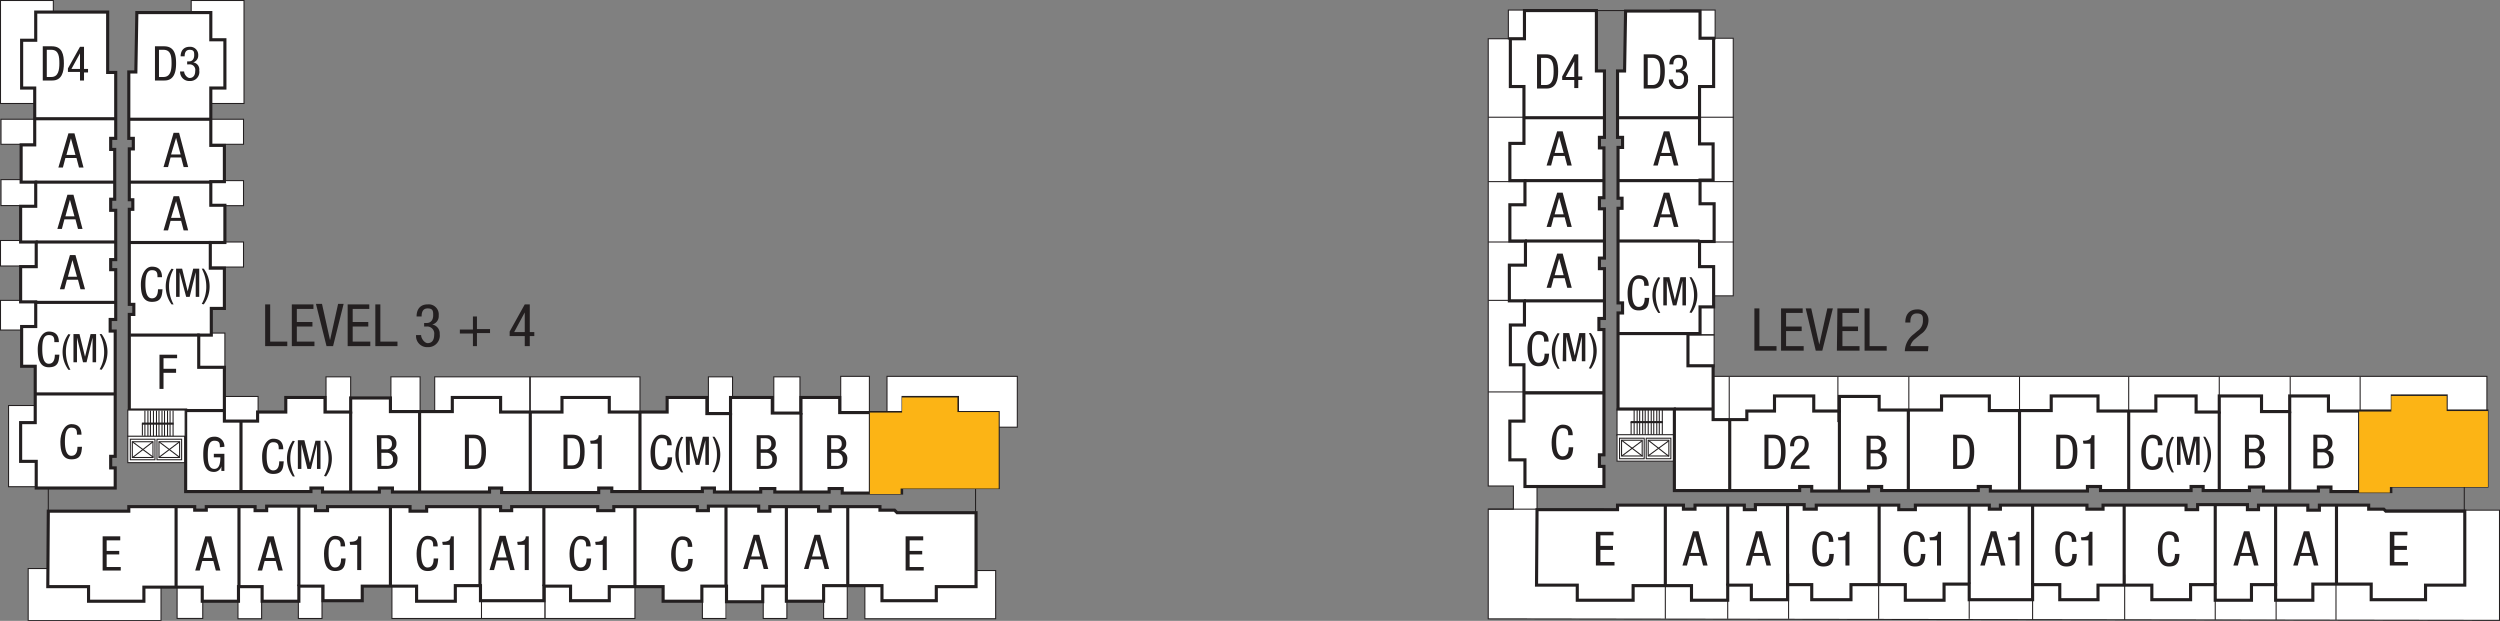 <?xml version="1.0" encoding="UTF-8"?> <svg xmlns="http://www.w3.org/2000/svg" xmlns:xlink="http://www.w3.org/1999/xlink" width="496.9" height="123.4" viewBox="0 0 496.9 123.4"><rect x="0" y="0" width="496.9" height="123.4" fill="#808080" stroke="none"/><defs><clipPath id="clip-path"><rect x="171.3" y="77.4" width="28.8" height="22.38" fill="none"></rect></clipPath><clipPath id="clip-path-2"><rect x="467.3" y="77.1" width="28.8" height="22.38" fill="none"></rect></clipPath></defs><title>plan-e1-level-m</title><g style="isolation: isolate"><g id="Layer_2" data-name="Layer 2"><g id="Layer_1-2" data-name="Layer 1"><g><rect x="0.1" y="0.1" width="10.5" height="20.47" fill="#fff"></rect><rect x="0.1" y="0.1" width="10.5" height="20.47" fill="none" stroke="#231f20" stroke-miterlimit="10" stroke-width="0.21"></rect><rect x="38" y="0.1" width="10.5" height="20.47" fill="#fff"></rect><rect x="38" y="0.1" width="10.5" height="20.47" fill="none" stroke="#231f20" stroke-miterlimit="10" stroke-width="0.21"></rect><rect x="0.2" y="23.7" width="8.9" height="4.98" fill="#fff"></rect><rect x="0.2" y="23.7" width="8.9" height="4.98" fill="none" stroke="#231f20" stroke-miterlimit="10" stroke-width="0.21"></rect><rect x="39.5" y="23.7" width="8.9" height="4.98" fill="#fff"></rect><rect x="39.5" y="23.7" width="8.9" height="4.98" fill="none" stroke="#231f20" stroke-miterlimit="10" stroke-width="0.21"></rect><rect x="39.5" y="35.9" width="8.9" height="4.98" fill="#fff"></rect><rect x="39.5" y="35.9" width="8.9" height="4.98" fill="none" stroke="#231f20" stroke-miterlimit="10" stroke-width="0.21"></rect><rect x="39.5" y="48.1" width="8.9" height="4.98" fill="#fff"></rect><rect x="39.5" y="48.1" width="8.9" height="4.98" fill="none" stroke="#231f20" stroke-miterlimit="10" stroke-width="0.21"></rect><rect x="39.5" y="66.2" width="5.2" height="7.6" fill="#fff"></rect><rect x="39.5" y="66.2" width="5.2" height="7.6" fill="none" stroke="#231f20" stroke-miterlimit="10" stroke-width="0.21"></rect><rect x="44.4" y="78.8" width="6.9" height="6.64" fill="#fff"></rect><rect x="44.4" y="78.8" width="6.9" height="6.64" fill="none" stroke="#231f20" stroke-miterlimit="10" stroke-width="0.21"></rect><rect x="64.8" y="74.9" width="4.9" height="7.75" fill="#fff"></rect><rect x="64.8" y="74.9" width="4.9" height="7.75" fill="none" stroke="#231f20" stroke-miterlimit="10" stroke-width="0.21"></rect><rect x="77.7" y="74.9" width="5.8" height="7.75" fill="#fff"></rect><rect x="77.7" y="74.9" width="5.8" height="7.75" fill="none" stroke="#231f20" stroke-miterlimit="10" stroke-width="0.21"></rect><rect x="86.4" y="74.9" width="18.9" height="7.75" fill="#fff"></rect><rect x="86.4" y="74.9" width="18.9" height="7.75" fill="none" stroke="#231f20" stroke-miterlimit="10" stroke-width="0.21"></rect><rect x="105.4" y="74.9" width="21.8" height="7.75" fill="#fff"></rect><rect x="105.4" y="74.9" width="21.8" height="7.75" fill="none" stroke="#231f20" stroke-miterlimit="10" stroke-width="0.21"></rect><rect x="140.8" y="74.9" width="4.8" height="7.75" fill="#fff"></rect><rect x="140.8" y="74.9" width="4.8" height="7.75" fill="none" stroke="#231f20" stroke-miterlimit="10" stroke-width="0.21"></rect><rect x="153.8" y="74.9" width="5.2" height="7.75" fill="#fff"></rect><rect x="153.8" y="74.9" width="5.2" height="7.75" fill="none" stroke="#231f20" stroke-miterlimit="10" stroke-width="0.21"></rect><rect x="167.1" y="74.8" width="5.7" height="7.75" fill="#fff"></rect><rect x="167.1" y="74.8" width="5.7" height="7.75" fill="none" stroke="#231f20" stroke-miterlimit="10" stroke-width="0.21"></rect><rect x="176.3" y="74.8" width="25.9" height="10.11" fill="#fff"></rect><rect x="176.3" y="74.8" width="25.9" height="10.11" fill="none" stroke="#231f20" stroke-miterlimit="10" stroke-width="0.21"></rect><rect x="0.2" y="35.7" width="8.3" height="5.16" fill="#fff"></rect><rect x="0.2" y="35.7" width="8.3" height="5.16" fill="none" stroke="#231f20" stroke-miterlimit="10" stroke-width="0.21"></rect><rect x="0.1" y="47.8" width="10.1" height="5.07" fill="#fff"></rect><rect x="0.1" y="47.8" width="10.1" height="5.07" fill="none" stroke="#231f20" stroke-miterlimit="10" stroke-width="0.21"></rect><rect x="0.1" y="59.7" width="10" height="5.9" fill="#fff"></rect><rect x="0.1" y="59.7" width="10" height="5.9" fill="none" stroke="#231f20" stroke-miterlimit="10" stroke-width="0.21"></rect><rect x="1.7" y="80.6" width="10.9" height="16.14" fill="#fff"></rect><rect x="1.7" y="80.6" width="10.9" height="16.14" fill="none" stroke="#231f20" stroke-miterlimit="10" stroke-width="0.21"></rect><rect x="5.6" y="113" width="26.4" height="10.33" fill="#fff"></rect><rect x="5.6" y="113" width="26.4" height="10.33" fill="none" stroke="#231f20" stroke-miterlimit="10" stroke-width="0.21"></rect><rect x="35.2" y="113.6" width="5.1" height="9.32" fill="#fff"></rect><rect x="35.2" y="113.6" width="5.1" height="9.32" fill="none" stroke="#231f20" stroke-miterlimit="10" stroke-width="0.21"></rect><rect x="47.3" y="114.4" width="4.7" height="8.58" fill="#fff"></rect><rect x="47.3" y="114.4" width="4.7" height="8.58" fill="none" stroke="#231f20" stroke-miterlimit="10" stroke-width="0.21"></rect><rect x="59.3" y="115" width="4.7" height="7.93" fill="#fff"></rect><rect x="59.3" y="115" width="4.7" height="7.93" fill="none" stroke="#231f20" stroke-miterlimit="10" stroke-width="0.21"></rect><rect x="77.9" y="115" width="17.9" height="7.93" fill="#fff"></rect><rect x="77.9" y="115" width="17.9" height="7.93" fill="none" stroke="#231f20" stroke-miterlimit="10" stroke-width="0.21"></rect><rect x="108.3" y="115" width="17.9" height="7.93" fill="#fff"></rect><rect x="108.3" y="115" width="17.9" height="7.93" fill="none" stroke="#231f20" stroke-miterlimit="10" stroke-width="0.21"></rect><rect x="95.7" y="115" width="12.6" height="7.93" fill="#fff"></rect><rect x="95.7" y="115" width="12.6" height="7.93" fill="none" stroke="#231f20" stroke-miterlimit="10" stroke-width="0.21"></rect><rect x="139.7" y="115" width="4.7" height="7.93" fill="#fff"></rect><rect x="139.6" y="115" width="4.7" height="7.93" fill="none" stroke="#231f20" stroke-miterlimit="10" stroke-width="0.21"></rect><rect x="151.7" y="115" width="4.7" height="7.93" fill="#fff"></rect><rect x="151.7" y="115" width="4.7" height="7.93" fill="none" stroke="#231f20" stroke-miterlimit="10" stroke-width="0.21"></rect><rect x="163.7" y="115" width="4.7" height="7.93" fill="#fff"></rect><rect x="163.7" y="115" width="4.7" height="7.93" fill="none" stroke="#231f20" stroke-miterlimit="10" stroke-width="0.21"></rect><rect x="171.9" y="113.4" width="26" height="9.58" fill="#fff"></rect><rect x="171.9" y="113.4" width="26" height="9.58" fill="none" stroke="#231f20" stroke-miterlimit="10" stroke-width="0.21"></rect><polygon points="7.1 2.4 21.4 2.4 21.4 14.4 23 14.4 23 27.5 22 27.5 22 29.7 22.8 29.7 22.8 39.6 22 39.6 22 41.8 23 41.8 23 51.6 22 51.6 22 53.6 23 53.6 23 63.5 21.9 63.5 21.9 65.8 22.9 65.8 22.9 90.7 22 90.7 22 93 22.9 93 22.9 97 7.2 97 7.2 91.7 4.1 91.7 4.1 84 7 84 7 72.8 4.3 72.8 4.3 64.9 7.1 64.9 7.1 60 4.1 60 4.1 53 7.2 53 7.2 48.1 4.1 48.1 4.1 41 7.1 41 7.1 36.2 4.2 36.2 4.2 28.8 6.9 28.8 6.9 17.5 4.3 17.5 4.3 8 7.1 8 7.1 2.4" fill="#fff"></polygon><polygon points="7.1 2.4 21.4 2.4 21.4 14.4 23 14.4 23 27.5 22 27.5 22 29.7 22.8 29.7 22.8 39.6 22 39.6 22 41.8 23 41.8 23 51.6 22 51.6 22 53.6 23 53.6 23 63.5 21.9 63.5 21.9 65.8 22.9 65.8 22.9 90.7 22 90.7 22 93 22.9 93 22.9 97 7.2 97 7.2 91.7 4.1 91.7 4.1 84 7 84 7 72.8 4.3 72.8 4.3 64.9 7.1 64.9 7.1 60 4.1 60 4.1 53 7.2 53 7.2 48.1 4.1 48.1 4.1 41 7.1 41 7.1 36.2 4.2 36.2 4.2 28.8 6.9 28.8 6.9 17.5 4.3 17.5 4.3 8 7.1 8 7.1 2.4" fill="none" stroke="#231f20" stroke-miterlimit="10" stroke-width="0.62"></polygon><polygon points="27.2 2.5 41.9 2.5 41.9 7.9 44.7 7.9 44.7 17.5 41.9 17.5 41.9 28.9 44.6 28.9 44.6 36.1 41.9 36.1 41.9 40.8 44.7 40.8 44.7 48.2 41.8 48.2 41.8 53.3 44.6 53.3 44.6 61.3 42 61.3 42 66.6 39.5 66.6 39.5 73 44.6 73 44.6 83.7 51.2 83.7 51.2 81.9 56.8 81.9 56.8 79 64.6 79 64.6 81.9 69.7 81.9 69.7 79.1 77.6 79.1 77.6 81.8 89.9 81.8 89.9 79 99.5 79 99.5 81.9 111.7 81.9 111.7 79 121.1 79 121.1 81.9 132.6 81.9 132.6 79 140.5 79 140.5 82.2 145.2 82.2 145.2 79 153.5 79 153.5 82.1 159.2 82.1 159.2 79 166.9 79 166.9 82 179.5 82 179.5 79 190.3 79 190.3 82 198.4 82 198.4 96.9 179.2 96.9 179.2 98 167.4 98 167.4 97.1 164.8 97.1 164.8 97.8 154 97.8 154 97.1 151.2 97.1 151.2 97.8 142 97.8 142 97 139.6 97 139.6 97.7 121.6 97.7 121.6 97 119 97 119 97.9 99.7 97.9 99.7 97 97.3 97 97.3 97.8 78 97.8 78 97 75.4 97 75.4 97.8 64.1 97.8 64.1 97 61.8 97 61.8 97.7 36.9 97.7 36.9 81.5 25.7 81.5 25.7 62.5 26.6 62.5 26.6 60.5 25.7 60.5 25.7 41.6 26.4 41.6 26.4 39.7 25.7 39.7 25.7 29.6 26.5 29.6 26.5 27.5 25.6 27.5 25.6 14.3 27 14.3 27.2 2.5" fill="#fff"></polygon><polygon points="27.2 2.5 41.9 2.5 41.9 7.9 44.7 7.9 44.7 17.5 41.9 17.5 41.9 28.9 44.6 28.9 44.6 36.1 41.9 36.1 41.9 40.8 44.7 40.8 44.7 48.2 41.8 48.2 41.8 53.3 44.6 53.3 44.6 61.3 42 61.3 42 66.6 39.5 66.6 39.5 73 44.6 73 44.6 83.7 51.2 83.7 51.2 81.9 56.8 81.9 56.8 79 64.6 79 64.6 81.9 69.7 81.9 69.7 79.1 77.6 79.1 77.6 81.8 89.9 81.8 89.9 79 99.5 79 99.5 81.9 111.7 81.9 111.7 79 121.1 79 121.1 81.9 132.6 81.9 132.6 79 140.5 79 140.5 82.2 145.2 82.2 145.2 79 153.5 79 153.5 82.1 159.2 82.1 159.2 79 166.9 79 166.9 82 179.5 82 179.5 79 190.3 79 190.3 82 198.4 82 198.4 96.9 179.2 96.9 179.2 98 167.4 98 167.4 97.1 164.8 97.1 164.8 97.8 154 97.8 154 97.1 151.2 97.1 151.2 97.8 142 97.8 142 97 139.6 97 139.6 97.7 121.6 97.7 121.6 97 119 97 119 97.9 99.7 97.9 99.7 97 97.3 97 97.3 97.8 78 97.8 78 97 75.4 97 75.4 97.8 64.1 97.8 64.1 97 61.8 97 61.8 97.7 36.9 97.7 36.9 81.5 25.7 81.5 25.7 62.5 26.6 62.5 26.6 60.5 25.7 60.5 25.7 41.6 26.4 41.6 26.4 39.7 25.7 39.7 25.7 29.6 26.5 29.6 26.5 27.5 25.6 27.5 25.6 14.3 27 14.3 27.2 2.5" fill="none" stroke="#231f20" stroke-miterlimit="10" stroke-width="0.62"></polygon><polygon points="9.6 101.6 25.6 101.6 25.6 100.7 28.7 100.7 38.7 100.7 38.7 101.4 41 101.4 41 100.7 50.7 100.7 50.7 101.5 53 101.5 53 100.6 62.7 100.6 62.7 101.5 65.1 101.5 65.1 100.7 81.5 100.7 81.5 101.6 84.8 101.6 84.8 100.7 99.5 100.7 99.5 101.5 101.7 101.5 101.7 100.7 118.8 100.7 118.8 101.5 122 101.5 122 100.7 138.6 100.7 138.6 101.5 140.8 101.5 140.8 100.6 150.8 100.6 150.8 101.6 153 101.6 153 100.7 162.7 100.7 162.7 101.6 165 101.6 165 100.7 174.9 100.7 174.9 101.4 177.8 101.4 178.3 101.9 194 101.9 194 116.6 186.1 116.6 186.1 119.4 175.3 119.4 175.3 116.4 163.7 116.4 163.7 119.5 156.3 119.5 156.3 116.5 151.6 116.5 151.6 119.6 144.4 119.6 144.4 116.5 139.5 116.5 139.5 119.5 131.8 119.5 131.8 116.6 121.1 116.6 121.1 119.4 113.4 119.4 113.4 116.5 108.1 116.5 108.1 119.4 95.5 119.4 95.5 116.4 90.5 116.4 90.5 119.5 82.8 119.5 82.8 116.5 72 116.5 72 119.4 64.2 119.4 64.2 116.5 59.4 116.5 59.4 119.5 52.1 119.5 52.1 116.6 47.4 116.6 47.4 119.5 40.2 119.5 40.2 116.7 28.6 116.7 28.6 119.5 17.6 119.5 17.6 116.6 9.5 116.6 9.6 101.6" fill="#fff"></polygon><polygon points="9.6 101.6 25.6 101.6 25.6 100.7 28.7 100.7 38.7 100.7 38.7 101.4 41 101.4 41 100.7 50.7 100.7 50.7 101.5 53 101.5 53 100.6 62.7 100.6 62.7 101.5 65.1 101.5 65.1 100.7 81.5 100.7 81.5 101.6 84.8 101.6 84.8 100.7 99.5 100.7 99.5 101.5 101.7 101.5 101.7 100.7 118.8 100.7 118.8 101.5 122 101.5 122 100.7 138.6 100.7 138.6 101.5 140.8 101.5 140.8 100.6 150.8 100.6 150.8 101.6 153 101.6 153 100.7 162.7 100.7 162.7 101.6 165 101.6 165 100.7 174.9 100.7 174.9 101.4 177.8 101.4 178.3 101.9 194 101.9 194 116.6 186.1 116.6 186.1 119.4 175.3 119.4 175.3 116.4 163.7 116.4 163.7 119.5 156.3 119.5 156.3 116.5 151.6 116.5 151.6 119.6 144.4 119.6 144.4 116.5 139.5 116.5 139.5 119.5 131.8 119.5 131.8 116.6 121.1 116.6 121.1 119.4 113.4 119.4 113.4 116.5 108.1 116.5 108.1 119.4 95.5 119.4 95.5 116.4 90.5 116.4 90.5 119.5 82.8 119.5 82.8 116.5 72 116.5 72 119.4 64.2 119.4 64.2 116.5 59.4 116.5 59.4 119.5 52.1 119.5 52.1 116.6 47.4 116.6 47.4 119.5 40.2 119.5 40.2 116.7 28.6 116.7 28.6 119.5 17.6 119.5 17.6 116.6 9.5 116.6 9.6 101.6" fill="none" stroke="#231f20" stroke-miterlimit="10" stroke-width="0.62"></polygon><line x1="6.7" y1="23.6" x2="23.1" y2="23.6" fill="none" stroke="#231f20" stroke-miterlimit="10" stroke-width="0.62"></line><line x1="6.9" y1="36.2" x2="22.8" y2="36.2" fill="none" stroke="#231f20" stroke-miterlimit="10" stroke-width="0.62"></line><line x1="7.1" y1="48.1" x2="23.1" y2="48.1" fill="none" stroke="#231f20" stroke-miterlimit="10" stroke-width="0.62"></line><line x1="6.9" y1="60.1" x2="23.1" y2="60.1" fill="none" stroke="#231f20" stroke-miterlimit="10" stroke-width="0.62"></line><line x1="25.6" y1="23.7" x2="41.9" y2="23.7" fill="none" stroke="#231f20" stroke-miterlimit="10" stroke-width="0.62"></line><line x1="25.6" y1="36.2" x2="42" y2="36.2" fill="none" stroke="#231f20" stroke-miterlimit="10" stroke-width="0.62"></line><line x1="25.6" y1="48.2" x2="41.9" y2="48.2" fill="none" stroke="#231f20" stroke-miterlimit="10" stroke-width="0.62"></line><path d="M6.8,78.3h0Z" fill="#fff"></path><line x1="6.8" y1="78.3" x2="23" y2="78.3" fill="none" stroke="#231f20" stroke-miterlimit="10" stroke-width="0.62"></line><path d="M35,116.6v0Z" fill="#fff"></path><line x1="35" y1="100.7" x2="35" y2="116.6" fill="none" stroke="#231f20" stroke-miterlimit="10" stroke-width="0.62"></line><path d="M47.5,116.7v0Z" fill="#fff"></path><line x1="47.5" y1="116.7" x2="47.5" y2="100.8" fill="none" stroke="#231f20" stroke-miterlimit="10" stroke-width="0.62"></line><path d="M59.4,116.5v0Z" fill="#fff"></path><line x1="59.4" y1="116.5" x2="59.4" y2="100.5" fill="none" stroke="#231f20" stroke-miterlimit="10" stroke-width="0.62"></line><path d="M77.6,116.3v0Z" fill="#fff"></path><line x1="77.6" y1="116.3" x2="77.6" y2="100.6" fill="none" stroke="#231f20" stroke-miterlimit="10" stroke-width="0.62"></line><path d="M95.4,116.3v0Z" fill="#fff"></path><line x1="95.4" y1="116.3" x2="95.4" y2="100.6" fill="none" stroke="#231f20" stroke-miterlimit="10" stroke-width="0.62"></line><path d="M108.1,116.5v0Z" fill="#fff"></path><line x1="108.1" y1="116.5" x2="108.1" y2="100.6" fill="none" stroke="#231f20" stroke-miterlimit="10" stroke-width="0.62"></line><path d="M126.2,116.8v0Z" fill="#fff"></path><line x1="126.2" y1="116.8" x2="126.2" y2="100.7" fill="none" stroke="#231f20" stroke-miterlimit="10" stroke-width="0.62"></line><path d="M144.3,116.5v0Z" fill="#fff"></path><line x1="144.3" y1="116.5" x2="144.3" y2="100.5" fill="none" stroke="#231f20" stroke-miterlimit="10" stroke-width="0.62"></line><path d="M156.3,116.7v0Z" fill="#fff"></path><line x1="156.3" y1="116.7" x2="156.3" y2="100.6" fill="none" stroke="#231f20" stroke-miterlimit="10" stroke-width="0.62"></line><path d="M168.5,116.4v0Z" fill="#fff"></path><line x1="168.5" y1="116.4" x2="168.5" y2="100.6" fill="none" stroke="#231f20" stroke-miterlimit="10" stroke-width="0.62"></line><path d="M173,98.1v0Z" fill="#fff"></path><line x1="173" y1="98.1" x2="173" y2="81.8" fill="none" stroke="#231f20" stroke-miterlimit="10" stroke-width="0.62"></line><path d="M159.2,97.9v0Z" fill="#fff"></path><line x1="159.2" y1="82.1" x2="159.2" y2="97.9" fill="none" stroke="#231f20" stroke-miterlimit="10" stroke-width="0.62"></line><path d="M145.2,97.7v0Z" fill="#fff"></path><line x1="145.2" y1="82.1" x2="145.2" y2="97.7" fill="none" stroke="#231f20" stroke-miterlimit="10" stroke-width="0.62"></line><path d="M127.2,97.6v0Z" fill="#fff"></path><line x1="127.2" y1="82" x2="127.2" y2="97.6" fill="none" stroke="#231f20" stroke-miterlimit="10" stroke-width="0.62"></line><path d="M105.4,97.9v0Z" fill="#fff"></path><line x1="105.4" y1="81.8" x2="105.4" y2="97.9" fill="none" stroke="#231f20" stroke-miterlimit="10" stroke-width="0.62"></line><path d="M83.4,97.8v0Z" fill="#fff"></path><line x1="83.4" y1="81.7" x2="83.4" y2="97.8" fill="none" stroke="#231f20" stroke-miterlimit="10" stroke-width="0.62"></line><path d="M69.7,98v0Z" fill="#fff"></path><line x1="69.7" y1="81.8" x2="69.7" y2="98" fill="none" stroke="#231f20" stroke-miterlimit="10" stroke-width="0.62"></line><path d="M47.9,97.7v0Z" fill="#fff"></path><line x1="47.9" y1="83.7" x2="47.9" y2="97.7" fill="none" stroke="#231f20" stroke-miterlimit="10" stroke-width="0.62"></line><path d="M36.8,81.6h0Z" fill="#fff"></path><line x1="36.8" y1="81.6" x2="44.6" y2="81.6" fill="none" stroke="#231f20" stroke-miterlimit="10" stroke-width="0.62"></line><path d="M25.9,66.6h0Z" fill="#fff"></path><line x1="39.7" y1="66.6" x2="25.9" y2="66.6" fill="none" stroke="#231f20" stroke-miterlimit="10" stroke-width="0.62"></line><rect x="25.4" y="81.5" width="11.4" height="5.26" fill="#fff"></rect><rect x="25.4" y="81.5" width="11.4" height="5.26" fill="none" stroke="#231f20" stroke-miterlimit="10" stroke-width="0.21"></rect><rect x="25.4" y="86.7" width="11.3" height="5.26" fill="#fff"></rect><rect x="25.4" y="86.7" width="11.3" height="5.26" fill="none" stroke="#231f20" stroke-miterlimit="10" stroke-width="0.21"></rect><line x1="28.2" y1="84.2" x2="34.5" y2="84.2" fill="none" stroke="#231f20" stroke-miterlimit="10" stroke-width="0.42"></line><line x1="28.8" y1="81.6" x2="28.8" y2="86.7" fill="none" stroke="#231f20" stroke-miterlimit="10" stroke-width="0.21"></line><line x1="29.4" y1="81.6" x2="29.4" y2="86.7" fill="none" stroke="#231f20" stroke-miterlimit="10" stroke-width="0.21"></line><line x1="29.9" y1="81.6" x2="29.9" y2="86.7" fill="none" stroke="#231f20" stroke-miterlimit="10" stroke-width="0.21"></line><line x1="30.5" y1="81.6" x2="30.5" y2="86.7" fill="none" stroke="#231f20" stroke-miterlimit="10" stroke-width="0.21"></line><line x1="31.1" y1="81.6" x2="31.1" y2="86.7" fill="none" stroke="#231f20" stroke-miterlimit="10" stroke-width="0.21"></line><line x1="31.6" y1="81.6" x2="31.6" y2="86.7" fill="none" stroke="#231f20" stroke-miterlimit="10" stroke-width="0.21"></line><line x1="32.2" y1="81.6" x2="32.2" y2="86.7" fill="none" stroke="#231f20" stroke-miterlimit="10" stroke-width="0.21"></line><line x1="32.7" y1="81.6" x2="32.7" y2="86.7" fill="none" stroke="#231f20" stroke-miterlimit="10" stroke-width="0.21"></line><line x1="33.3" y1="81.6" x2="33.3" y2="86.7" fill="none" stroke="#231f20" stroke-miterlimit="10" stroke-width="0.21"></line><line x1="33.8" y1="81.6" x2="33.8" y2="86.7" fill="none" stroke="#231f20" stroke-miterlimit="10" stroke-width="0.21"></line><line x1="34.4" y1="81.6" x2="34.4" y2="86.7" fill="none" stroke="#231f20" stroke-miterlimit="10" stroke-width="0.21"></line><line x1="28.3" y1="84.2" x2="28.3" y2="86.6" fill="none" stroke="#231f20" stroke-miterlimit="10" stroke-width="0.21"></line><rect x="25.9" y="87.3" width="4.9" height="4.08" fill="none" stroke="#231f20" stroke-miterlimit="10" stroke-width="0.21"></rect><rect x="26.3" y="87.8" width="4.1" height="3.13" fill="none" stroke="#231f20" stroke-miterlimit="10" stroke-width="0.21"></rect><line x1="26.4" y1="90.9" x2="30.4" y2="87.8" fill="none" stroke="#231f20" stroke-miterlimit="10" stroke-width="0.21"></line><line x1="26.3" y1="87.8" x2="30.5" y2="90.9" fill="none" stroke="#231f20" stroke-miterlimit="10" stroke-width="0.21"></line><rect x="31.2" y="87.3" width="4.9" height="4.08" fill="none" stroke="#231f20" stroke-miterlimit="10" stroke-width="0.21"></rect><rect x="31.6" y="87.8" width="4.1" height="3.13" fill="none" stroke="#231f20" stroke-miterlimit="10" stroke-width="0.21"></rect><line x1="31.6" y1="90.9" x2="35.7" y2="87.8" fill="none" stroke="#231f20" stroke-miterlimit="10" stroke-width="0.21"></line><line x1="31.6" y1="87.8" x2="35.7" y2="90.9" fill="none" stroke="#231f20" stroke-miterlimit="10" stroke-width="0.21"></line><line x1="9.6" y1="96.8" x2="9.6" y2="101.7" fill="none" stroke="#231f20" stroke-miterlimit="10" stroke-width="0.21"></line><line x1="193.9" y1="97.2" x2="193.9" y2="102.2" fill="none" stroke="#231f20" stroke-miterlimit="10" stroke-width="0.21"></line><path d="M101.3,65.9v.9h3v2h1v-2h.9V66h-.9V60.5h-1Zm3-3.8h0V66h-2.1ZM94,68.8h.8V66.2h2.6v-.8H94.8V62.9H94v2.6H91.4v.8H94Zm-9.7-3.9h.5a1.4,1.4,0,0,1,1.5,1.6c0,1.4-.7,1.7-1.3,1.7s-1.3-.9-1.3-1.6h-1A2.2,2.2,0,0,0,85,69a2.3,2.3,0,0,0,2.4-2.6,1.8,1.8,0,0,0-1.5-1.9h0a1.7,1.7,0,0,0,1.3-1.8A2,2,0,0,0,85,60.5c-1.5,0-2.2,1-2.2,2.4h1c0-.6.1-1.6,1.2-1.6s1.1.6,1.1,1.4-.4,1.5-1.3,1.5h-.5Zm-9.7,3.9H79v-.9H75.6V60.5h-1Zm-5.5,0h4.5v-.9H70.1v-3h3.1V64H70.1V61.4h3.3v-.9H69.1Zm-4.2,0h1.3l2.1-8.4H67.2l-1.6,7.2h0l-1.6-7.2H62.8Zm-6.9,0h4.5v-.9H59v-3h3.1V64H59V61.4h3.3v-.9H58Zm-5.3,0h4.4v-.9H53.7V60.5h-1Z" fill="#231f20"></path><path d="M13.5,13.6v.7h2.4V16h.8V14.4h.8v-.7h-.8V9.3h-.8Zm2.4-3h0v3.1H14.2ZM8.5,16h1.9c1.9,0,2.3-1.7,2.3-3.4s-.3-3.4-2.4-3.4H8.5Zm.8-6.1h.9c1.5,0,1.6,1.4,1.6,2.7s-.2,2.7-1.6,2.7H9.3Z" fill="#231f20"></path><path d="M37.2,12.8h.4a1.1,1.1,0,0,1,1.2,1.3c0,1.1-.6,1.4-1.1,1.4s-1.1-.7-1.1-1.3h-.8a1.8,1.8,0,0,0,1.9,1.9,1.8,1.8,0,0,0,1.9-2.1,1.4,1.4,0,0,0-1.2-1.6h0a1.4,1.4,0,0,0,1-1.4,1.6,1.6,0,0,0-1.7-1.7c-1.2,0-1.8.8-1.8,1.9h.8c0-.5.1-1.3,1-1.3s.9.5.9,1.1-.3,1.2-1,1.2h-.4ZM30.8,16h1.9c1.9,0,2.3-1.7,2.3-3.4s-.3-3.4-2.4-3.4H30.8Zm.8-6.1h.9c1.5,0,1.6,1.4,1.6,2.7s-.2,2.7-1.6,2.7h-.9Z" fill="#231f20"></path><path d="M14.1,27.5h0l.9,3.3H13.2Zm-2.5,5.8h.9l.5-1.9h2.2l.5,1.9h.9l-1.8-6.8H13.6Z" fill="#231f20"></path><path d="M35,27.4h0l.9,3.3H34Zm-2.5,5.8h.9l.5-1.9H36l.5,1.9h.9l-1.8-6.8H34.5Z" fill="#231f20"></path><path d="M13.9,39.7h0l.9,3.3H13Zm-2.5,5.8h.9l.5-1.9H15l.5,1.9h.9l-1.8-6.8H13.4Z" fill="#231f20"></path><path d="M35,40h0l.9,3.3H34Zm-2.5,5.8h.9l.5-1.9H36l.5,1.9h.9L35.6,39H34.5Z" fill="#231f20"></path><path d="M14.4,51.7h0l.9,3.3H13.5Zm-2.5,5.8h.9l.5-1.9h2.2l.5,1.9h.9L15,50.7H13.9Z" fill="#231f20"></path><path d="M41.3,107.6h0l.9,3.3H40.4Zm-2.5,5.8h.9l.5-1.9h2.2l.5,1.9h.9l-1.8-6.8H40.8Z" fill="#231f20"></path><path d="M53.7,107.6h0l.9,3.3H52.8Zm-2.5,5.8h.9l.5-1.9h2.2l.5,1.9h.9l-1.8-6.8H53.2Z" fill="#231f20"></path><path d="M150.2,107.3h0l.9,3.3h-1.8Zm-2.5,5.8h.9l.5-1.9h2.2l.5,1.9h.9l-1.8-6.8h-1.1Z" fill="#231f20"></path><path d="M162.3,107.3h0l.9,3.3h-1.8Zm-2.5,5.8h.9l.5-1.9h2.2l.5,1.9h.9l-1.8-6.8h-1.1Z" fill="#231f20"></path><path d="M69.6,108.3h1.4v5h.8v-6.7h-.6c0,.9-.8,1.1-1.7,1.1Zm-1.8,2.7c0,.8-.2,1.8-1.2,1.8s-1.3-1.3-1.3-2.8.2-2.8,1.3-2.8,1.1.7,1.1,1.4h.9c0-1.3-.6-2.1-2-2.1s-2.2,1.8-2.2,3.5.3,3.5,2.2,3.5,2-1.2,2.1-2.5Z" fill="#231f20"></path><path d="M88,108.3h1.4v5h.8v-6.7h-.6c0,.9-.8,1.1-1.7,1.1Zm-1.8,2.7c0,.8-.2,1.8-1.2,1.8s-1.3-1.3-1.3-2.8.2-2.8,1.3-2.8,1.1.7,1.1,1.4H87c0-1.3-.6-2.1-2-2.1s-2.2,1.8-2.2,3.5.3,3.5,2.2,3.5,2-1.2,2.1-2.5Z" fill="#231f20"></path><path d="M118.4,108.3h1.4v5h.8v-6.7h-.6c0,.9-.8,1.1-1.7,1.1Zm-1.8,2.7c0,.8-.2,1.8-1.2,1.8s-1.3-1.3-1.3-2.8.2-2.8,1.3-2.8,1.1.7,1.1,1.4h.9c0-1.3-.6-2.1-2-2.1s-2.2,1.8-2.2,3.5.3,3.5,2.2,3.5,2-1.2,2.1-2.5Z" fill="#231f20"></path><path d="M136.8,111.1c0,.8-.2,1.8-1.2,1.8s-1.3-1.3-1.3-2.8.2-2.8,1.3-2.8,1.1.7,1.1,1.4h.9c0-1.3-.6-2.1-2-2.1s-2.2,1.8-2.2,3.5.3,3.5,2.2,3.5,2-1.2,2.1-2.5Z" fill="#231f20"></path><path d="M102.9,108.3h1.4v5h.8v-6.7h-.6c0,.9-.8,1.1-1.7,1.1Zm-3.1-.8h0l.9,3.3H98.9Zm-2.5,5.8h.9l.5-1.9h2.2l.5,1.9h.9l-1.8-6.8H99.3Z" fill="#231f20"></path><polygon points="20.4 113.4 24 113.4 24 112.7 21.2 112.7 21.2 110.2 23.7 110.2 23.7 109.5 21.2 109.5 21.2 107.4 23.9 107.4 23.9 106.6 20.4 106.6 20.4 113.4" fill="#231f20"></polygon><polygon points="180 113.4 183.6 113.4 183.6 112.7 180.8 112.7 180.8 110.2 183.3 110.2 183.3 109.5 180.8 109.5 180.8 107.4 183.5 107.4 183.5 106.6 180 106.6 180 113.4" fill="#231f20"></polygon><path d="M75.8,87.1h.9c.8,0,1.2.4,1.2,1.1a1,1,0,0,1-1.1,1.1h-1Zm-.8,6.1h1.8c1.4,0,2.2-.6,2.2-1.9a1.5,1.5,0,0,0-1.2-1.7h0a1.4,1.4,0,0,0,1-1.4A1.6,1.6,0,0,0,77,86.5H74.9Zm.8-3.2h1a1.2,1.2,0,0,1,1.3,1.3,1.1,1.1,0,0,1-1.2,1.3H75.8Z" fill="#231f20"></path><path d="M44.6,88.8a1.9,1.9,0,0,0-2-2c-1.9,0-2.2,1.8-2.2,3.5s.3,3.5,2.1,3.5a1.5,1.5,0,0,0,1.5-1.1h0v.9h.6V90.2H42.5v.7h1.3c0,.9-.1,2.3-1.2,2.3s-1.3-1.3-1.3-2.8.2-2.8,1.3-2.8,1.1.6,1.1,1.3Z" fill="#231f20"></path><polygon points="31.7 77.3 32.5 77.3 32.5 74.1 35 74.1 35 73.3 32.5 73.3 32.5 71.2 35.2 71.2 35.2 70.5 31.7 70.5 31.7 77.3" fill="#231f20"></polygon><path d="M151.2,87.1h.9c.8,0,1.2.4,1.2,1.1a1,1,0,0,1-1.1,1.1h-1Zm-.8,6.1h1.8c1.4,0,2.2-.6,2.2-1.9a1.5,1.5,0,0,0-1.2-1.7h0a1.4,1.4,0,0,0,1-1.4,1.6,1.6,0,0,0-1.7-1.7h-2.1Zm.8-3.2h1a1.2,1.2,0,0,1,1.3,1.3,1.1,1.1,0,0,1-1.2,1.3h-1.1Z" fill="#231f20"></path><path d="M165.2,87.1h.9c.8,0,1.2.4,1.2,1.1a1,1,0,0,1-1.1,1.1h-1Zm-.8,6.1h1.8c1.4,0,2.2-.6,2.2-1.9a1.5,1.5,0,0,0-1.2-1.7h0a1.4,1.4,0,0,0,1-1.4,1.6,1.6,0,0,0-1.7-1.7h-2.1Zm.8-3.2h1a1.2,1.2,0,0,1,1.3,1.3,1.1,1.1,0,0,1-1.2,1.3h-1.1Z" fill="#231f20"></path><path d="M186.4,88.2h1.4v5h.8V86.5h-.6c0,.9-.8,1.1-1.7,1.1Zm-4.6,5h3.6v-.7h-2.8V90.1h2.5v-.7h-2.5V87.2h2.7v-.7h-3.5Z" fill="#231f20"></path><path d="M92.4,93.2h1.9c1.9,0,2.3-1.7,2.3-3.4s-.3-3.4-2.4-3.4H92.4Zm.8-6.1h.9c1.5,0,1.6,1.4,1.6,2.7s-.2,2.7-1.6,2.7h-.9Z" fill="#231f20"></path><path d="M117.4,88.2h1.4v5h.8V86.5h-.6c0,.9-.8,1.1-1.7,1.1Zm-5.4,5h1.9c1.9,0,2.3-1.7,2.3-3.4s-.3-3.4-2.4-3.4H112Zm.8-6.1h.9c1.5,0,1.6,1.4,1.6,2.7s-.2,2.7-1.6,2.7h-.9Z" fill="#231f20"></path><path d="M20.2,73.5a6,6,0,0,0,0-7.1h-.4a7.5,7.5,0,0,1,.9,3.5,6.8,6.8,0,0,1-.9,3.5ZM14.6,72h.7V67.1h0L16.5,72h.7l1.2-4.9h0V72h.7V66.4H18l-1.1,4.5h0l-1.1-4.5H14.6Zm-1-5.6a6,6,0,0,0,0,7.1H14a7.5,7.5,0,0,1-.9-3.5,6.8,6.8,0,0,1,.9-3.5Zm-2.7,4.1c0,.8-.2,1.8-1.2,1.8S8.4,71,8.4,69.4s.2-2.8,1.3-2.8,1.1.7,1.1,1.4h.9c0-1.3-.6-2.1-2-2.1s-2.2,1.8-2.2,3.5S7.8,73,9.7,73s2-1.2,2.1-2.5Z" fill="#231f20"></path><path d="M40.5,60.5a6,6,0,0,0,0-7.1h-.4a7.5,7.5,0,0,1,.9,3.5,6.8,6.8,0,0,1-.9,3.5ZM35,59h.7V54.1h0L37,59h.7l1.2-4.9h0V59h.7V53.4H38.4l-1.1,4.5h0l-1.1-4.5H35Zm-.9-5.6a6,6,0,0,0,0,7.1h.4a7.5,7.5,0,0,1-.9-3.5,6.8,6.8,0,0,1,.9-3.5Zm-2.7,4.1c0,.8-.2,1.8-1.2,1.8s-1.3-1.3-1.3-2.8.2-2.8,1.3-2.8,1.1.7,1.1,1.4h.9c0-1.3-.6-2.1-2-2.1s-2.2,1.8-2.2,3.5.3,3.5,2.2,3.5,2-1.2,2.1-2.5Z" fill="#231f20"></path><path d="M64.8,94.7a6,6,0,0,0,0-7.1h-.4a7.5,7.5,0,0,1,.9,3.5,6.8,6.8,0,0,1-.9,3.5Zm-5.6-1.5h.7V88.3h0l1.2,4.9h.7l1.2-4.9h0v4.9h.7V87.6H62.7L61.6,92h0l-1.1-4.5H59.2Zm-1-5.6a6,6,0,0,0,0,7.1h.4a7.5,7.5,0,0,1-.9-3.5,6.8,6.8,0,0,1,.9-3.5Zm-2.7,4.1c0,.8-.2,1.8-1.2,1.8s-1.3-1.3-1.3-2.8.2-2.8,1.3-2.8,1.1.7,1.1,1.4h.9c0-1.3-.6-2.1-2-2.1s-2.2,1.8-2.2,3.5.3,3.5,2.2,3.5,2-1.2,2.1-2.5Z" fill="#231f20"></path><path d="M142,93.9a6,6,0,0,0,0-7.1h-.4a7.5,7.5,0,0,1,.9,3.5,6.8,6.8,0,0,1-.9,3.5Zm-5.6-1.5h.7V87.5h0l1.2,4.9h.7l1.2-4.9h0v4.9h.7V86.8h-1.2l-1.1,4.5h0l-1.1-4.5h-1.2Zm-1-5.6a6,6,0,0,0,0,7.1h.4a7.5,7.5,0,0,1-.9-3.5,6.8,6.8,0,0,1,.9-3.5Zm-2.7,4.1c0,.8-.2,1.8-1.2,1.8s-1.3-1.3-1.3-2.8.2-2.8,1.3-2.8,1.1.7,1.1,1.4h.9c0-1.3-.6-2.1-2-2.1s-2.2,1.8-2.2,3.5.3,3.5,2.2,3.5,2-1.2,2.1-2.5Z" fill="#231f20"></path><path d="M15.4,88.8c0,.8-.2,1.8-1.2,1.8s-1.3-1.3-1.3-2.8.2-2.8,1.3-2.8,1.1.7,1.1,1.4h.9c0-1.3-.6-2.1-2-2.1s-2.2,1.8-2.2,3.5.3,3.5,2.2,3.5,2-1.2,2.1-2.5Z" fill="#231f20"></path><g style="mix-blend-mode: multiply"><g clip-path="url(#clip-path)"><polygon points="172.9 82.6 172.9 82 179.3 82 179.3 79 190.3 79 190.3 81.9 198.5 81.9 198.5 97.1 179 97.1 179 98.2 172.9 98.2 172.9 82.6" fill="#fcb415"></polygon></g></g></g><g><rect x="321.4" y="81.3" width="11.5" height="5.26" fill="#fff"></rect><rect x="321.4" y="81.3" width="11.5" height="5.26" fill="none" stroke="#231f20" stroke-miterlimit="10" stroke-width="0.21"></rect><rect x="321.4" y="86.4" width="11.4" height="5.26" fill="#fff"></rect><rect x="321.4" y="86.4" width="11.4" height="5.26" fill="none" stroke="#231f20" stroke-miterlimit="10" stroke-width="0.21"></rect><polygon points="300.2 7.7 295.8 7.7 295.8 96.6 300.8 96.6 300.8 101.2 295.8 101.2 295.8 123 496.8 123.3 496.8 101.4 487.6 101.4 305.5 101.4 305.5 7.5 300.2 7.7" fill="#fff"></polygon><polygon points="300.2 7.7 295.8 7.7 295.8 96.6 300.8 96.6 300.8 101.2 295.8 101.2 295.8 123 496.8 123.3 496.8 101.4 487.6 101.4 305.5 101.4 305.5 7.5 300.2 7.7" fill="none" stroke="#231f20" stroke-miterlimit="10" stroke-width="0.21"></polygon><polygon points="337.9 7.6 344.5 7.6 344.5 58.8 336.5 58.8 337.9 7.6" fill="#fff"></polygon><polygon points="337.9 7.6 344.5 7.6 344.5 58.8 336.5 58.8 337.9 7.6" fill="none" stroke="#231f20" stroke-miterlimit="10" stroke-width="0.21"></polygon><polygon points="338.9 74.8 494.3 74.8 494.3 85.1 338 85.1 338.9 74.8" fill="#fff"></polygon><polygon points="338.9 74.8 494.3 74.8 494.3 85.1 338 85.1 338.9 74.8" fill="none" stroke="#231f20" stroke-miterlimit="10" stroke-width="0.21"></polygon><rect x="299.8" y="2" width="8.9" height="5.74" fill="#fff"></rect><rect x="299.8" y="2" width="8.9" height="5.74" fill="none" stroke="#231f20" stroke-miterlimit="10" stroke-width="0.21"></rect><rect x="332" y="2" width="8.9" height="5.74" fill="#fff"></rect><rect x="332" y="2" width="8.9" height="5.74" fill="none" stroke="#231f20" stroke-miterlimit="10" stroke-width="0.21"></rect><rect x="334.3" y="60.9" width="6.4" height="5.64" fill="#fff"></rect><rect x="334.3" y="60.9" width="6.4" height="5.64" fill="none" stroke="#231f20" stroke-miterlimit="10" stroke-width="0.21"></rect><rect x="334.3" y="66.6" width="6.4" height="6.31" fill="#fff"></rect><rect x="334.3" y="66.6" width="6.4" height="6.31" fill="none" stroke="#231f20" stroke-miterlimit="10" stroke-width="0.21"></rect><polygon points="303 2.1 317.3 2.1 317.3 14.1 318.9 14.1 318.9 27.3 317.9 27.3 317.9 29.4 318.8 29.4 318.8 39.3 317.9 39.3 317.9 41.5 318.9 41.5 318.9 51.3 317.9 51.3 317.9 53.4 318.9 53.4 318.9 63.3 317.8 63.3 317.8 65.5 318.8 65.5 318.8 90.4 317.9 90.4 317.9 92.7 318.8 92.7 318.8 96.7 303.1 96.7 303.1 91.4 300.1 91.4 300.1 83.7 302.9 83.7 302.9 72.5 300.2 72.5 300.2 64.6 303 64.6 303 59.8 300 59.8 300 52.7 303.2 52.7 303.2 47.9 300.1 47.9 300.1 40.7 303.1 40.7 303.1 35.9 300.1 35.9 300.1 28.5 302.9 28.5 302.9 17.2 300.2 17.2 300.2 7.7 303 7.7 303 2.1" fill="#fff"></polygon><polygon points="303 2.1 317.3 2.1 317.3 14.1 318.9 14.1 318.9 27.3 317.9 27.3 317.9 29.4 318.8 29.4 318.8 39.3 317.9 39.3 317.9 41.5 318.9 41.5 318.9 51.3 317.9 51.3 317.9 53.4 318.9 53.4 318.9 63.3 317.8 63.3 317.8 65.5 318.8 65.5 318.8 90.4 317.9 90.4 317.9 92.7 318.8 92.7 318.8 96.7 303.1 96.7 303.1 91.4 300.1 91.4 300.1 83.7 302.9 83.7 302.9 72.5 300.2 72.5 300.2 64.6 303 64.6 303 59.8 300 59.8 300 52.7 303.2 52.7 303.2 47.9 300.1 47.9 300.1 40.7 303.1 40.7 303.1 35.9 300.1 35.9 300.1 28.5 302.9 28.5 302.9 17.2 300.2 17.2 300.2 7.7 303 7.7 303 2.1" fill="none" stroke="#231f20" stroke-miterlimit="10" stroke-width="0.62"></polygon><polygon points="323.1 2.2 337.9 2.2 337.9 7.6 340.6 7.6 340.6 17.2 337.8 17.2 337.8 28.6 340.5 28.6 340.5 35.8 337.9 35.8 337.9 40.5 340.7 40.5 340.7 48 337.8 48 337.8 53 340.6 53 340.6 61 337.9 61 337.9 66.3 335.5 66.3 335.5 72.7 340.5 72.7 340.5 83.4 347.2 83.4 347.2 81.7 352.7 81.7 352.7 78.7 360.5 78.7 360.5 81.7 365.6 81.7 365.6 78.8 373.5 78.8 373.5 81.5 385.9 81.5 385.9 78.7 395.4 78.7 395.4 81.6 407.7 81.6 407.7 78.7 417 78.7 417 81.7 428.5 81.7 428.5 78.7 436.5 78.7 436.5 81.9 441.1 81.9 441.1 78.7 449.5 78.7 449.5 81.8 455.1 81.8 455.1 78.7 462.8 78.7 462.8 81.7 475.5 81.7 475.5 78.7 486.2 78.7 486.2 81.7 494.3 81.7 494.3 96.6 475.2 96.6 475.2 97.7 463.3 97.7 463.3 96.8 460.8 96.8 460.8 97.6 449.9 97.6 449.9 96.8 447.1 96.8 447.1 97.5 437.9 97.5 437.9 96.7 435.5 96.7 435.5 97.5 417.5 97.5 417.5 96.7 414.9 96.7 414.9 97.6 395.6 97.6 395.6 96.7 393.2 96.7 393.2 97.5 374 97.5 374 96.7 371.4 96.7 371.4 97.6 360.1 97.6 360.1 96.7 357.7 96.7 357.7 97.5 332.8 97.5 332.8 81.3 321.6 81.3 321.6 62.2 322.5 62.2 322.5 60.2 321.6 60.2 321.6 41.4 322.4 41.4 322.4 39.4 321.6 39.4 321.6 29.3 322.5 29.3 322.5 27.3 321.5 27.3 321.5 14.1 322.9 14.1 323.1 2.2" fill="#fff"></polygon><polygon points="323.1 2.2 337.9 2.2 337.9 7.6 340.6 7.6 340.6 17.2 337.8 17.2 337.8 28.6 340.5 28.6 340.5 35.8 337.9 35.8 337.9 40.5 340.7 40.5 340.7 48 337.8 48 337.8 53 340.6 53 340.6 61 337.9 61 337.9 66.3 335.5 66.3 335.5 72.7 340.5 72.7 340.5 83.4 347.2 83.4 347.2 81.7 352.7 81.7 352.7 78.7 360.5 78.7 360.5 81.7 365.6 81.7 365.6 78.8 373.5 78.8 373.5 81.5 385.9 81.5 385.9 78.7 395.4 78.7 395.4 81.6 407.7 81.6 407.7 78.7 417 78.7 417 81.7 428.5 81.7 428.5 78.7 436.5 78.7 436.5 81.9 441.1 81.9 441.1 78.7 449.5 78.7 449.5 81.8 455.1 81.8 455.1 78.7 462.8 78.7 462.8 81.7 475.5 81.7 475.5 78.7 486.2 78.7 486.2 81.7 494.3 81.7 494.3 96.6 475.2 96.6 475.2 97.7 463.3 97.7 463.3 96.8 460.8 96.8 460.8 97.6 449.9 97.6 449.9 96.8 447.1 96.8 447.1 97.5 437.9 97.5 437.9 96.7 435.5 96.7 435.5 97.5 417.5 97.5 417.5 96.7 414.9 96.7 414.9 97.6 395.6 97.6 395.6 96.7 393.2 96.7 393.2 97.5 374 97.5 374 96.7 371.4 96.7 371.4 97.6 360.1 97.6 360.1 96.7 357.7 96.7 357.7 97.5 332.8 97.5 332.8 81.3 321.6 81.3 321.6 62.2 322.5 62.2 322.5 60.2 321.6 60.2 321.6 41.4 322.4 41.4 322.4 39.4 321.6 39.4 321.6 29.3 322.5 29.3 322.5 27.3 321.5 27.3 321.5 14.1 322.9 14.1 323.1 2.2" fill="none" stroke="#231f20" stroke-miterlimit="10" stroke-width="0.62"></polygon><polygon points="305.5 101.3 321.5 101.3 321.5 100.4 324.7 100.4 334.6 100.4 334.6 101.2 336.9 101.2 336.9 100.4 346.7 100.4 346.7 101.3 348.9 101.3 348.9 100.3 358.6 100.3 358.6 101.2 361 101.2 361 100.4 377.4 100.4 377.4 101.3 380.7 101.3 380.7 100.4 395.4 100.4 395.4 101.2 397.6 101.2 397.6 100.4 414.8 100.4 414.8 101.2 418 101.2 418 100.4 434.5 100.4 434.5 101.3 436.8 101.3 436.8 100.3 446.7 100.3 446.7 101.3 448.9 101.3 448.9 100.4 458.7 100.4 458.7 101.4 461 101.4 461 100.4 470.8 100.4 470.8 101.2 473.8 101.2 474.2 101.6 489.9 101.6 489.9 116.3 482.1 116.3 482.1 119.2 471.3 119.2 471.3 116.1 459.7 116.1 459.7 119.3 452.3 119.3 452.3 116.2 447.5 116.2 447.5 119.3 440.3 119.3 440.3 116.2 435.4 116.2 435.4 119.2 427.7 119.2 427.7 116.3 417 116.3 417 119.2 409.4 119.2 409.4 116.2 404 116.2 404 119.2 391.4 119.2 391.4 116.1 386.4 116.1 386.4 119.3 378.7 119.3 378.7 116.2 367.9 116.2 367.9 119.2 360.1 119.2 360.1 116.2 355.3 116.2 355.3 119.2 348.1 119.2 348.1 116.3 343.4 116.3 343.4 119.3 336.2 119.3 336.2 116.4 324.6 116.4 324.6 119.3 313.5 119.3 313.5 116.3 305.4 116.3 305.5 101.3" fill="#fff"></polygon><polygon points="305.5 101.3 321.5 101.3 321.5 100.4 324.7 100.4 334.6 100.4 334.6 101.2 336.9 101.2 336.9 100.4 346.7 100.4 346.7 101.3 348.9 101.3 348.9 100.3 358.6 100.3 358.6 101.2 361 101.2 361 100.4 377.4 100.4 377.4 101.3 380.7 101.3 380.7 100.4 395.4 100.4 395.4 101.2 397.6 101.2 397.6 100.4 414.8 100.4 414.8 101.2 418 101.2 418 100.4 434.5 100.4 434.5 101.3 436.8 101.3 436.8 100.3 446.7 100.3 446.7 101.3 448.9 101.3 448.9 100.4 458.7 100.4 458.7 101.4 461 101.4 461 100.4 470.8 100.4 470.8 101.2 473.8 101.2 474.2 101.6 489.9 101.6 489.9 116.3 482.1 116.3 482.1 119.2 471.3 119.2 471.3 116.1 459.7 116.1 459.7 119.3 452.3 119.3 452.3 116.2 447.5 116.2 447.5 119.3 440.3 119.3 440.3 116.2 435.4 116.2 435.4 119.2 427.7 119.2 427.7 116.3 417 116.3 417 119.2 409.4 119.2 409.4 116.2 404 116.2 404 119.2 391.4 119.2 391.4 116.1 386.4 116.1 386.4 119.3 378.7 119.3 378.7 116.2 367.9 116.2 367.9 119.2 360.1 119.2 360.1 116.2 355.3 116.2 355.3 119.2 348.1 119.2 348.1 116.3 343.4 116.3 343.4 119.3 336.2 119.3 336.2 116.4 324.6 116.4 324.6 119.3 313.5 119.3 313.5 116.3 305.4 116.3 305.5 101.3" fill="none" stroke="#231f20" stroke-miterlimit="10" stroke-width="0.62"></polygon><path d="M302.7,23.4h0Z" fill="#fff"></path><line x1="302.7" y1="23.4" x2="319" y2="23.4" fill="none" stroke="#231f20" stroke-miterlimit="10" stroke-width="0.62"></line><path d="M302.9,35.9h0Z" fill="#fff"></path><line x1="302.9" y1="35.9" x2="318.8" y2="35.9" fill="none" stroke="#231f20" stroke-miterlimit="10" stroke-width="0.62"></line><path d="M303.1,47.9h0Z" fill="#fff"></path><line x1="303.1" y1="47.9" x2="319" y2="47.9" fill="none" stroke="#231f20" stroke-miterlimit="10" stroke-width="0.62"></line><path d="M302.9,59.8h0Z" fill="#fff"></path><line x1="302.9" y1="59.8" x2="319" y2="59.8" fill="none" stroke="#231f20" stroke-miterlimit="10" stroke-width="0.62"></line><path d="M321.5,23.4h0Z" fill="#fff"></path><line x1="321.5" y1="23.4" x2="337.8" y2="23.4" fill="none" stroke="#231f20" stroke-miterlimit="10" stroke-width="0.62"></line><path d="M321.6,35.9h0Z" fill="#fff"></path><line x1="321.6" y1="35.9" x2="337.9" y2="35.9" fill="none" stroke="#231f20" stroke-miterlimit="10" stroke-width="0.62"></line><path d="M321.6,47.9h0Z" fill="#fff"></path><line x1="321.6" y1="47.9" x2="337.8" y2="47.9" fill="none" stroke="#231f20" stroke-miterlimit="10" stroke-width="0.62"></line><path d="M302.8,78.1h0Z" fill="#fff"></path><line x1="302.8" y1="78.1" x2="318.9" y2="78.1" fill="none" stroke="#231f20" stroke-miterlimit="10" stroke-width="0.62"></line><path d="M331,116.3v0Z" fill="#fff"></path><line x1="331" y1="100.4" x2="331" y2="116.3" fill="none" stroke="#231f20" stroke-miterlimit="10" stroke-width="0.62"></line><path d="M343.4,116.4v0Z" fill="#fff"></path><line x1="343.4" y1="116.4" x2="343.4" y2="100.5" fill="none" stroke="#231f20" stroke-miterlimit="10" stroke-width="0.62"></line><path d="M355.3,116.3v0Z" fill="#fff"></path><line x1="355.3" y1="116.3" x2="355.3" y2="100.2" fill="none" stroke="#231f20" stroke-miterlimit="10" stroke-width="0.62"></line><path d="M373.5,116v0Z" fill="#fff"></path><line x1="373.5" y1="116" x2="373.5" y2="100.3" fill="none" stroke="#231f20" stroke-miterlimit="10" stroke-width="0.62"></line><path d="M391.4,116v0Z" fill="#fff"></path><line x1="391.4" y1="116" x2="391.4" y2="100.3" fill="none" stroke="#231f20" stroke-miterlimit="10" stroke-width="0.62"></line><path d="M404,116.2v0Z" fill="#fff"></path><line x1="404" y1="116.2" x2="404" y2="100.3" fill="none" stroke="#231f20" stroke-miterlimit="10" stroke-width="0.62"></line><path d="M422.2,116.5v0Z" fill="#fff"></path><line x1="422.2" y1="116.5" x2="422.2" y2="100.5" fill="none" stroke="#231f20" stroke-miterlimit="10" stroke-width="0.62"></line><path d="M440.3,116.2v0Z" fill="#fff"></path><line x1="440.3" y1="116.2" x2="440.3" y2="100.2" fill="none" stroke="#231f20" stroke-miterlimit="10" stroke-width="0.62"></line><path d="M452.3,116.5v0Z" fill="#fff"></path><line x1="452.3" y1="116.5" x2="452.3" y2="100.3" fill="none" stroke="#231f20" stroke-miterlimit="10" stroke-width="0.62"></line><path d="M464.4,116.1v0Z" fill="#fff"></path><line x1="464.4" y1="116.1" x2="464.4" y2="100.3" fill="none" stroke="#231f20" stroke-miterlimit="10" stroke-width="0.62"></line><path d="M469,97.8v0Z" fill="#fff"></path><line x1="469" y1="97.8" x2="469" y2="81.6" fill="none" stroke="#231f20" stroke-miterlimit="10" stroke-width="0.62"></line><path d="M455.1,97.6v0Z" fill="#fff"></path><line x1="455.1" y1="81.8" x2="455.1" y2="97.6" fill="none" stroke="#231f20" stroke-miterlimit="10" stroke-width="0.62"></line><path d="M441.1,97.4v0Z" fill="#fff"></path><line x1="441.1" y1="81.8" x2="441.1" y2="97.4" fill="none" stroke="#231f20" stroke-miterlimit="10" stroke-width="0.62"></line><path d="M423.1,97.3v0Z" fill="#fff"></path><line x1="423.1" y1="81.8" x2="423.1" y2="97.3" fill="none" stroke="#231f20" stroke-miterlimit="10" stroke-width="0.62"></line><path d="M401.4,97.6v0Z" fill="#fff"></path><line x1="401.4" y1="81.5" x2="401.4" y2="97.6" fill="none" stroke="#231f20" stroke-miterlimit="10" stroke-width="0.62"></line><path d="M379.3,97.5v0Z" fill="#fff"></path><line x1="379.3" y1="81.4" x2="379.3" y2="97.5" fill="none" stroke="#231f20" stroke-miterlimit="10" stroke-width="0.62"></line><path d="M365.6,97.7v0Z" fill="#fff"></path><line x1="365.6" y1="81.5" x2="365.6" y2="97.7" fill="none" stroke="#231f20" stroke-miterlimit="10" stroke-width="0.62"></line><path d="M343.8,97.5v0Z" fill="#fff"></path><line x1="343.8" y1="83.4" x2="343.8" y2="97.5" fill="none" stroke="#231f20" stroke-miterlimit="10" stroke-width="0.62"></line><path d="M332.7,81.3h0Z" fill="#fff"></path><line x1="332.7" y1="81.3" x2="340.5" y2="81.3" fill="none" stroke="#231f20" stroke-miterlimit="10" stroke-width="0.62"></line><path d="M321.8,66.3h0Z" fill="#fff"></path><line x1="335.6" y1="66.3" x2="321.8" y2="66.3" fill="none" stroke="#231f20" stroke-miterlimit="10" stroke-width="0.62"></line><line x1="324.1" y1="83.9" x2="330.5" y2="83.9" fill="none" stroke="#231f20" stroke-miterlimit="10" stroke-width="0.42"></line><line x1="324.8" y1="81.4" x2="324.8" y2="86.4" fill="none" stroke="#231f20" stroke-miterlimit="10" stroke-width="0.21"></line><line x1="325.4" y1="81.4" x2="325.4" y2="86.4" fill="none" stroke="#231f20" stroke-miterlimit="10" stroke-width="0.21"></line><line x1="325.9" y1="81.4" x2="325.9" y2="86.4" fill="none" stroke="#231f20" stroke-miterlimit="10" stroke-width="0.21"></line><line x1="326.5" y1="81.4" x2="326.5" y2="86.4" fill="none" stroke="#231f20" stroke-miterlimit="10" stroke-width="0.21"></line><line x1="327" y1="81.4" x2="327" y2="86.4" fill="none" stroke="#231f20" stroke-miterlimit="10" stroke-width="0.21"></line><line x1="327.6" y1="81.4" x2="327.6" y2="86.4" fill="none" stroke="#231f20" stroke-miterlimit="10" stroke-width="0.21"></line><line x1="328.2" y1="81.4" x2="328.2" y2="86.4" fill="none" stroke="#231f20" stroke-miterlimit="10" stroke-width="0.21"></line><line x1="328.7" y1="81.4" x2="328.7" y2="86.4" fill="none" stroke="#231f20" stroke-miterlimit="10" stroke-width="0.21"></line><line x1="329.3" y1="81.4" x2="329.3" y2="86.4" fill="none" stroke="#231f20" stroke-miterlimit="10" stroke-width="0.21"></line><line x1="329.8" y1="81.4" x2="329.8" y2="86.4" fill="none" stroke="#231f20" stroke-miterlimit="10" stroke-width="0.21"></line><line x1="330.4" y1="81.4" x2="330.4" y2="86.4" fill="none" stroke="#231f20" stroke-miterlimit="10" stroke-width="0.21"></line><line x1="324.2" y1="83.9" x2="324.2" y2="86.4" fill="none" stroke="#231f20" stroke-miterlimit="10" stroke-width="0.21"></line><rect x="321.9" y="87.1" width="4.9" height="4.08" fill="none" stroke="#231f20" stroke-miterlimit="10" stroke-width="0.21"></rect><rect x="322.3" y="87.5" width="4.1" height="3.13" fill="none" stroke="#231f20" stroke-miterlimit="10" stroke-width="0.21"></rect><line x1="322.4" y1="90.6" x2="326.4" y2="87.6" fill="none" stroke="#231f20" stroke-miterlimit="10" stroke-width="0.21"></line><line x1="322.3" y1="87.5" x2="326.5" y2="90.7" fill="none" stroke="#231f20" stroke-miterlimit="10" stroke-width="0.21"></line><rect x="327.2" y="87.1" width="4.9" height="4.08" fill="none" stroke="#231f20" stroke-miterlimit="10" stroke-width="0.21"></rect><rect x="327.6" y="87.5" width="4.1" height="3.13" fill="none" stroke="#231f20" stroke-miterlimit="10" stroke-width="0.21"></rect><line x1="327.6" y1="90.6" x2="331.7" y2="87.6" fill="none" stroke="#231f20" stroke-miterlimit="10" stroke-width="0.21"></line><line x1="327.6" y1="87.5" x2="331.7" y2="90.7" fill="none" stroke="#231f20" stroke-miterlimit="10" stroke-width="0.21"></line><line x1="302.8" y1="23.3" x2="295.8" y2="23.3" fill="none" stroke="#231f20" stroke-miterlimit="10" stroke-width="0.21"></line><line x1="302.8" y1="36.1" x2="295.8" y2="36.1" fill="none" stroke="#231f20" stroke-miterlimit="10" stroke-width="0.21"></line><line x1="302.8" y1="48.1" x2="295.8" y2="48.1" fill="none" stroke="#231f20" stroke-miterlimit="10" stroke-width="0.21"></line><line x1="344.6" y1="23.3" x2="337.6" y2="23.3" fill="none" stroke="#231f20" stroke-miterlimit="10" stroke-width="0.21"></line><line x1="344.6" y1="36.1" x2="337.6" y2="36.1" fill="none" stroke="#231f20" stroke-miterlimit="10" stroke-width="0.21"></line><line x1="344.6" y1="48.1" x2="337.6" y2="48.1" fill="none" stroke="#231f20" stroke-miterlimit="10" stroke-width="0.21"></line><line x1="318.8" y1="59.7" x2="295.8" y2="59.7" fill="none" stroke="#231f20" stroke-miterlimit="10" stroke-width="0.21"></line><line x1="318.8" y1="77.9" x2="295.8" y2="77.9" fill="none" stroke="#231f20" stroke-miterlimit="10" stroke-width="0.21"></line><line x1="318.8" y1="101.2" x2="295.8" y2="101.2" fill="none" stroke="#231f20" stroke-miterlimit="10" stroke-width="0.21"></line><line x1="343.7" y1="74.9" x2="343.7" y2="83.9" fill="none" stroke="#231f20" stroke-miterlimit="10" stroke-width="0.21"></line><line x1="365.3" y1="74.9" x2="365.3" y2="83.9" fill="none" stroke="#231f20" stroke-miterlimit="10" stroke-width="0.21"></line><line x1="379.4" y1="74.9" x2="379.4" y2="83.9" fill="none" stroke="#231f20" stroke-miterlimit="10" stroke-width="0.21"></line><line x1="401.4" y1="74.9" x2="401.4" y2="83.9" fill="none" stroke="#231f20" stroke-miterlimit="10" stroke-width="0.21"></line><line x1="423.1" y1="74.9" x2="423.1" y2="83.9" fill="none" stroke="#231f20" stroke-miterlimit="10" stroke-width="0.21"></line><line x1="441.1" y1="74.9" x2="441.1" y2="83.9" fill="none" stroke="#231f20" stroke-miterlimit="10" stroke-width="0.21"></line><line x1="455.2" y1="74.9" x2="455.2" y2="83.9" fill="none" stroke="#231f20" stroke-miterlimit="10" stroke-width="0.21"></line><line x1="469.1" y1="74.9" x2="469.1" y2="83.9" fill="none" stroke="#231f20" stroke-miterlimit="10" stroke-width="0.21"></line><line x1="331" y1="114" x2="331" y2="123" fill="none" stroke="#231f20" stroke-miterlimit="10" stroke-width="0.21"></line><line x1="343.4" y1="114" x2="343.4" y2="123" fill="none" stroke="#231f20" stroke-miterlimit="10" stroke-width="0.21"></line><line x1="355.5" y1="114" x2="355.5" y2="123" fill="none" stroke="#231f20" stroke-miterlimit="10" stroke-width="0.21"></line><line x1="373.4" y1="114" x2="373.4" y2="123" fill="none" stroke="#231f20" stroke-miterlimit="10" stroke-width="0.21"></line><line x1="391.4" y1="114" x2="391.4" y2="123" fill="none" stroke="#231f20" stroke-miterlimit="10" stroke-width="0.21"></line><line x1="404" y1="114.2" x2="404" y2="123.2" fill="none" stroke="#231f20" stroke-miterlimit="10" stroke-width="0.21"></line><line x1="422.3" y1="114.2" x2="422.3" y2="123.2" fill="none" stroke="#231f20" stroke-miterlimit="10" stroke-width="0.21"></line><line x1="440.3" y1="114.2" x2="440.3" y2="123.2" fill="none" stroke="#231f20" stroke-miterlimit="10" stroke-width="0.21"></line><line x1="452.4" y1="114.2" x2="452.4" y2="123.2" fill="none" stroke="#231f20" stroke-miterlimit="10" stroke-width="0.21"></line><line x1="464.3" y1="114.2" x2="464.3" y2="123.2" fill="none" stroke="#231f20" stroke-miterlimit="10" stroke-width="0.21"></line><line x1="489.8" y1="96.5" x2="489.8" y2="101.5" fill="none" stroke="#231f20" stroke-miterlimit="10" stroke-width="0.21"></line><line x1="325.1" y1="2.1" x2="316.9" y2="2.1" fill="none" stroke="#231f20" stroke-miterlimit="10" stroke-width="0.21"></line><path d="M383.3,68.8h-3.6a2.6,2.6,0,0,1,.9-1.4l1.2-1a3.3,3.3,0,0,0,1.5-2.7,2.1,2.1,0,0,0-2.2-2.2c-1.7,0-2.4,1.1-2.4,2.6h1c0-.5,0-1.8,1.3-1.8s1.2.8,1.2,1.5a2.4,2.4,0,0,1-1.1,2l-.7.6a4.4,4.4,0,0,0-1.8,3.4h4.6Zm-12.7.9H375v-.9h-3.4V61.3h-1Zm-5.5,0h4.5v-.9h-3.4v-3h3.1v-.9h-3.1V62.2h3.3v-.9h-4.3Zm-4.2,0h1.3l2.1-8.4h-1.1l-1.6,7.2h0l-1.6-7.2h-1.1Zm-6.9,0h4.5v-.9H355v-3h3.1v-.9H355V62.2h3.3v-.9H354Zm-5.3,0h4.4v-.9h-3.4V61.3h-1Z" fill="#231f20"></path><path d="M310.5,15.2v.7h2.4v1.6h.8V15.9h.8v-.7h-.8V10.8h-.8Zm2.4-3h0v3.1h-1.7Zm-7.4,5.4h1.9c1.9,0,2.3-1.7,2.3-3.4s-.3-3.4-2.4-3.4h-1.8Zm.8-6.1h.9c1.5,0,1.6,1.4,1.6,2.7s-.2,2.7-1.6,2.7h-.9Z" fill="#231f20"></path><path d="M333.1,14.4h.4a1.1,1.1,0,0,1,1.2,1.3c0,1.1-.6,1.4-1.1,1.4s-1.1-.7-1.1-1.3h-.8a1.8,1.8,0,0,0,1.9,1.9,1.8,1.8,0,0,0,1.9-2.1,1.4,1.4,0,0,0-1.2-1.6h0a1.4,1.4,0,0,0,1-1.4,1.6,1.6,0,0,0-1.7-1.7c-1.2,0-1.8.8-1.8,1.9h.8c0-.5.1-1.3,1-1.3s.9.5.9,1.1-.3,1.2-1,1.2h-.4Zm-6.4,3.2h1.9c1.9,0,2.3-1.7,2.3-3.4s-.3-3.4-2.4-3.4h-1.8Zm.8-6.1h.9c1.5,0,1.6,1.4,1.6,2.7s-.2,2.7-1.6,2.7h-.9Z" fill="#231f20"></path><path d="M309.9,27.1h0l.9,3.3h-1.8Zm-2.5,5.8h.9l.5-1.9h2.2l.5,1.9h.9l-1.8-6.8h-1.1Z" fill="#231f20"></path><path d="M331.1,27.1h0l.9,3.3h-1.8Zm-2.5,5.8h.9L330,31h2.2l.5,1.9h.9l-1.8-6.8h-1.1Z" fill="#231f20"></path><path d="M309.9,39.3h0l.9,3.3h-1.8Zm-2.5,5.8h.9l.5-1.9h2.2l.5,1.9h.9l-1.8-6.8h-1.1Z" fill="#231f20"></path><path d="M331.1,39.3h0l.9,3.3h-1.8Zm-2.5,5.8h.9l.5-1.9h2.2l.5,1.9h.9l-1.8-6.8h-1.1Z" fill="#231f20"></path><path d="M309.9,51.4h0l.9,3.3h-1.8Zm-2.5,5.8h.9l.5-1.9h2.2l.5,1.9h.9l-1.8-6.8h-1.1Z" fill="#231f20"></path><path d="M336.9,106.6h0l.9,3.3H336Zm-2.5,5.8h.9l.5-1.9H338l.5,1.9h.9l-1.8-6.8h-1.1Z" fill="#231f20"></path><path d="M349.5,106.6h0l.9,3.3h-1.8Zm-2.5,5.8h.9l.5-1.9h2.2l.5,1.9h.9l-1.8-6.8H349Z" fill="#231f20"></path><path d="M446.4,106.6h0l.9,3.3h-1.8Zm-2.5,5.8h.9l.5-1.9h2.2l.5,1.9h.9l-1.8-6.8h-1.1Z" fill="#231f20"></path><path d="M458.3,106.6h0l.9,3.3h-1.8Zm-2.5,5.8h.9l.5-1.9h2.2l.5,1.9h.9l-1.8-6.8h-1.1Z" fill="#231f20"></path><path d="M359.6,92.5h-2.9a2.1,2.1,0,0,1,.7-1.1l.9-.8a2.6,2.6,0,0,0,1.2-2.2,1.7,1.7,0,0,0-1.8-1.8c-1.4,0-1.9.9-1.9,2.1h.8c0-.4,0-1.5,1.1-1.5s1,.6,1,1.2a2,2,0,0,1-.9,1.6l-.5.5a3.6,3.6,0,0,0-1.4,2.7h3.8Zm-8.9.7h1.9c1.9,0,2.3-1.7,2.3-3.4s-.3-3.4-2.4-3.4h-1.8Zm.8-6.1h.9c1.5,0,1.6,1.4,1.6,2.7s-.2,2.7-1.6,2.7h-.9Z" fill="#231f20"></path><path d="M365.4,107.4h1.4v5h.8v-6.7h-.6c0,.9-.8,1.1-1.7,1.1Zm-1.8,2.7c0,.8-.2,1.8-1.2,1.8s-1.3-1.3-1.3-2.8.2-2.8,1.3-2.8,1.1.7,1.1,1.4h.9c0-1.3-.6-2.1-2-2.1s-2.2,1.8-2.2,3.5.3,3.5,2.2,3.5,2-1.2,2.1-2.5Z" fill="#231f20"></path><path d="M383.6,107.4H385v5h.8v-6.7h-.6c0,.9-.8,1.1-1.7,1.1Zm-1.8,2.7c0,.8-.2,1.8-1.2,1.8s-1.3-1.3-1.3-2.8.2-2.8,1.3-2.8,1.1.7,1.1,1.4h.9c0-1.3-.6-2.1-2-2.1s-2.2,1.8-2.2,3.5.3,3.5,2.2,3.5,2-1.2,2.1-2.5Z" fill="#231f20"></path><path d="M413.7,107.4h1.4v5h.8v-6.7h-.6c0,.9-.8,1.1-1.7,1.1Zm-1.8,2.7c0,.8-.2,1.8-1.2,1.8s-1.3-1.3-1.3-2.8.2-2.8,1.3-2.8,1.1.7,1.1,1.4h.9c0-1.3-.6-2.1-2-2.1s-2.2,1.8-2.2,3.5.3,3.5,2.2,3.5,2-1.2,2.1-2.5Z" fill="#231f20"></path><path d="M432.3,110.1c0,.8-.2,1.8-1.2,1.8s-1.3-1.3-1.3-2.8.2-2.8,1.3-2.8,1.1.7,1.1,1.4h.9c0-1.3-.6-2.1-2-2.1s-2.2,1.8-2.2,3.5.3,3.5,2.2,3.5,2-1.2,2.1-2.5Z" fill="#231f20"></path><path d="M399.2,107.4h1.4v5h.8v-6.7h-.6c0,.9-.8,1.1-1.7,1.1Zm-3.1-.8h0l.9,3.3h-1.8Zm-2.5,5.8h.9l.5-1.9h2.2l.5,1.9h.9l-1.8-6.8h-1.1Z" fill="#231f20"></path><polygon points="317.2 112.4 320.9 112.4 320.9 111.7 318.1 111.7 318.1 109.3 320.6 109.3 320.6 108.5 318.1 108.5 318.1 106.4 320.7 106.4 320.7 105.7 317.2 105.7 317.2 112.4" fill="#231f20"></polygon><polygon points="475 112.4 478.6 112.4 478.6 111.7 475.9 111.7 475.9 109.3 478.4 109.3 478.4 108.5 475.9 108.5 475.9 106.4 478.5 106.4 478.5 105.7 475 105.7 475 112.4" fill="#231f20"></polygon><path d="M371.8,87.2h.9c.8,0,1.2.4,1.2,1.1a1,1,0,0,1-1.1,1.1h-1Zm-.8,6.1h1.8c1.4,0,2.2-.6,2.2-1.9a1.5,1.5,0,0,0-1.2-1.7h0a1.4,1.4,0,0,0,1-1.4,1.6,1.6,0,0,0-1.7-1.7H371Zm.8-3.2h1a1.2,1.2,0,0,1,1.3,1.3,1.1,1.1,0,0,1-1.2,1.3h-1.1Z" fill="#231f20"></path><path d="M447,87h.9c.8,0,1.2.4,1.2,1.1a1,1,0,0,1-1.1,1.1h-1Zm-.8,6.1H448c1.4,0,2.2-.6,2.2-1.9a1.5,1.5,0,0,0-1.2-1.7h0a1.4,1.4,0,0,0,1-1.4,1.6,1.6,0,0,0-1.7-1.7h-2.1Zm.8-3.2h1a1.2,1.2,0,0,1,1.3,1.3,1.1,1.1,0,0,1-1.2,1.3H447Z" fill="#231f20"></path><path d="M460.6,87h.9c.8,0,1.2.4,1.2,1.1a1,1,0,0,1-1.1,1.1h-1Zm-.8,6.1h1.8c1.4,0,2.2-.6,2.2-1.9a1.5,1.5,0,0,0-1.2-1.7h0a1.4,1.4,0,0,0,1-1.4,1.6,1.6,0,0,0-1.7-1.7h-2.1Zm.8-3.2h1a1.2,1.2,0,0,1,1.3,1.3,1.1,1.1,0,0,1-1.2,1.3h-1.1Z" fill="#231f20"></path><path d="M482.4,88h1.4v5h.8V86.4h-.6c0,.9-.8,1.1-1.7,1.1Zm-4.6,5h3.6v-.7h-2.8V89.9h2.5v-.7h-2.5V87.1h2.7v-.7h-3.5Z" fill="#231f20"></path><path d="M388.2,93.2h1.9c1.9,0,2.3-1.7,2.3-3.4s-.3-3.4-2.4-3.4h-1.8Zm.8-6.1h.9c1.5,0,1.6,1.4,1.6,2.7s-.2,2.7-1.6,2.7H389Z" fill="#231f20"></path><path d="M414.1,88.2h1.4v5h.8V86.5h-.6c0,.9-.8,1.1-1.7,1.1Zm-5.4,5h1.9c1.9,0,2.3-1.7,2.3-3.4s-.3-3.4-2.4-3.4h-1.8Zm.8-6.1h.9c1.5,0,1.6,1.4,1.6,2.7s-.2,2.7-1.6,2.7h-.9Z" fill="#231f20"></path><path d="M316.2,73.3a6,6,0,0,0,0-7.1h-.4a7.5,7.5,0,0,1,.9,3.5,6.8,6.8,0,0,1-.9,3.5Zm-5.6-1.5h.7V66.9h0l1.2,4.9h.7l1.2-4.9h0v4.9h.7V66.2h-1.2L313,70.7h0l-1.1-4.5h-1.2Zm-1-5.6a6,6,0,0,0,0,7.1h.4a7.5,7.5,0,0,1-.9-3.5,6.8,6.8,0,0,1,.9-3.5ZM307,70.3c0,.8-.2,1.8-1.2,1.8s-1.3-1.3-1.3-2.8.2-2.8,1.3-2.8,1.1.7,1.1,1.4h.9c0-1.3-.6-2.1-2-2.1s-2.2,1.8-2.2,3.5.3,3.5,2.2,3.5,2-1.2,2.1-2.5Z" fill="#231f20"></path><path d="M336.2,62.2a6,6,0,0,0,0-7.1h-.4a7.5,7.5,0,0,1,.9,3.5,6.8,6.8,0,0,1-.9,3.5Zm-5.6-1.5h.7V55.8h0l1.2,4.9h.7l1.2-4.9h0v4.9h.7V55.1H334l-1.1,4.5h0l-1.1-4.5h-1.2Zm-1-5.6a6,6,0,0,0,0,7.1h.4a7.5,7.5,0,0,1-.9-3.5,6.8,6.8,0,0,1,.9-3.5Zm-2.7,4.1c0,.8-.2,1.8-1.2,1.8s-1.3-1.3-1.3-2.8.2-2.8,1.3-2.8,1.1.7,1.1,1.4h.9c0-1.3-.6-2.1-2-2.1s-2.2,1.8-2.2,3.5.3,3.5,2.2,3.5,2-1.2,2.1-2.5Z" fill="#231f20"></path><path d="M438.3,93.9a6,6,0,0,0,0-7.1h-.4a7.5,7.5,0,0,1,.9,3.5,6.8,6.8,0,0,1-.9,3.5Zm-5.6-1.5h.7V87.5h0l1.2,4.9h.7l1.2-4.9h0v4.9h.7V86.8h-1.2L435,91.3h0l-1.1-4.5h-1.2Zm-1-5.6a6,6,0,0,0,0,7.1h.4a7.5,7.5,0,0,1-.9-3.5,6.8,6.8,0,0,1,.9-3.5Zm-2.7,4.1c0,.8-.2,1.8-1.2,1.8s-1.3-1.3-1.3-2.8.2-2.8,1.3-2.8,1.1.7,1.1,1.4h.9c0-1.3-.6-2.1-2-2.1s-2.2,1.8-2.2,3.5.3,3.5,2.2,3.5,2-1.2,2.1-2.5Z" fill="#231f20"></path><path d="M311.8,88.9c0,.8-.2,1.8-1.2,1.8s-1.3-1.3-1.3-2.8.2-2.8,1.3-2.8,1.1.7,1.1,1.4h.9c0-1.3-.6-2.1-2-2.1s-2.2,1.8-2.2,3.5.3,3.5,2.2,3.5,2-1.2,2.1-2.5Z" fill="#231f20"></path><g style="mix-blend-mode: multiply"><g clip-path="url(#clip-path-2)"><polygon points="468.9 82.3 468.9 81.8 475.3 81.8 475.3 78.7 486.3 78.7 486.3 81.7 494.5 81.7 494.5 96.8 475 96.8 475 97.9 468.9 97.9 468.9 82.3" fill="#fcb415"></polygon></g></g></g></g></g></g></svg> 